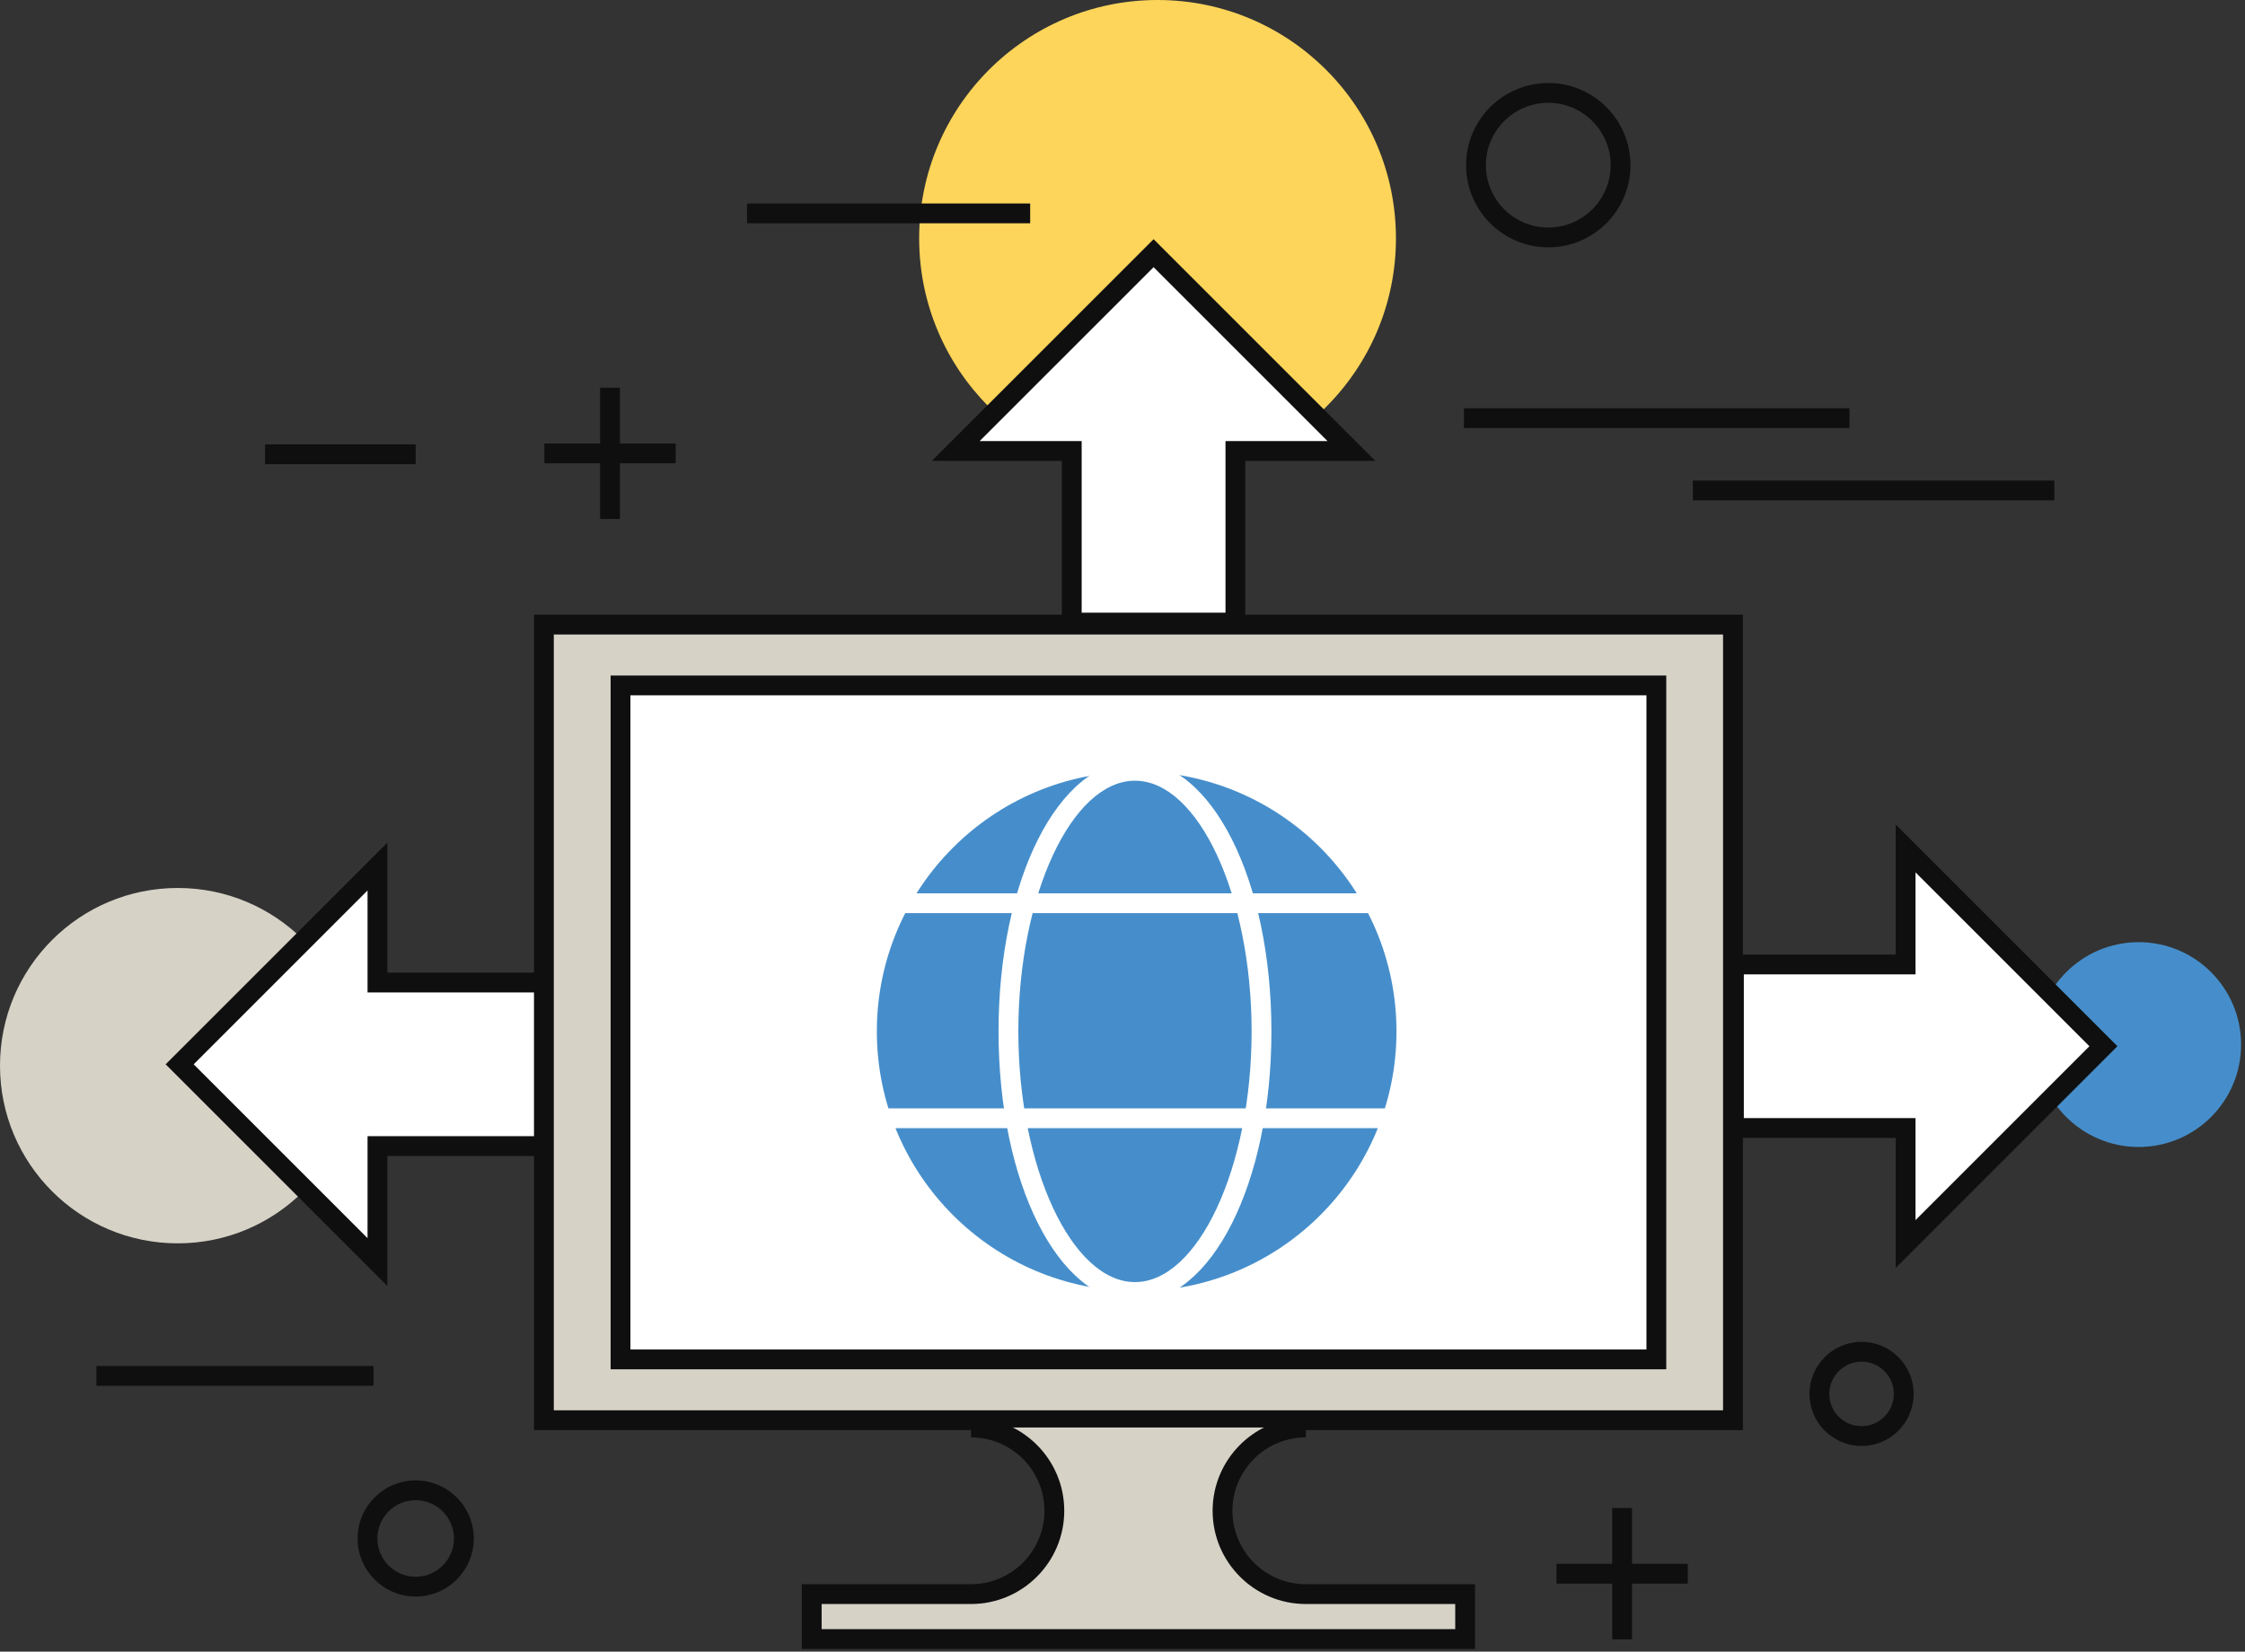 <?xml version="1.0" encoding="UTF-8" standalone="no"?>
<svg xmlns="http://www.w3.org/2000/svg" xmlns:xlink="http://www.w3.org/1999/xlink" xmlns:serif="http://www.serif.com/" width="100%" height="100%" viewBox="0 0 106 78" version="1.1" xml:space="preserve" style="fill-rule:evenodd;clip-rule:evenodd;stroke-linejoin:round;stroke-miterlimit:2;">
  <rect x="0" y="0" width="106" height="78" fill="#333333" stroke="none"/>
  <path d="M65.911,11.255c0,6.218 -5.04,11.257 -11.257,11.257c-6.215,0 -11.255,-5.039 -11.255,-11.257c0,-6.215 5.04,-11.255 11.255,-11.255c6.217,0 11.257,5.04 11.257,11.255" style="fill:#fdd55a;fill-rule:nonzero;"></path>
  <path d="M105.815,49.33c0,2.671 -2.165,4.836 -4.835,4.836c-2.671,0 -4.837,-2.165 -4.837,-4.836c0,-2.671 2.166,-4.836 4.837,-4.836c2.67,0 4.835,2.165 4.835,4.836" style="fill:#468ecb;fill-rule:nonzero;"></path>
  <path d="M16.782,50.326c-0,4.634 -3.755,8.391 -8.39,8.391c-4.635,0 -8.392,-3.757 -8.392,-8.391c-0,-4.635 3.757,-8.391 8.392,-8.391c4.635,0 8.39,3.756 8.39,8.391" style="fill:#d6d2c6;fill-rule:nonzero;"></path>
  <path d="M63.807,21.296l-9.339,-9.34l-9.34,9.34l5.476,0l0,8.106l7.726,0l0,-8.106l5.477,0Z" style="fill:#fff;fill-rule:nonzero;"></path>
  <path d="M89.976,58.748l9.34,-9.34l-9.34,-9.339l0,5.477l-8.106,0l0,7.724l8.106,0l0,5.478Z" style="fill:#fff;fill-rule:nonzero;"></path>
  <path d="M17.821,40.924l-9.339,9.34l9.339,9.338l0,-5.477l8.106,-0l0,-7.723l-8.106,-0l0,-5.478Z" style="fill:#fff;fill-rule:nonzero;"></path>
  <path d="M51.072,28.935l6.791,0l0,-8.106l4.816,0l-8.211,-8.211l-8.212,8.211l4.816,0l0,8.106Zm7.726,0.935l-8.661,0l0,-8.106l-6.138,0l10.469,-10.468l10.468,10.468l-6.138,0l0,8.106Z" style="fill:#0f0f10;fill-rule:nonzero;"></path>
  <path d="M82.337,52.803l8.106,0l0,4.817l8.211,-8.212l-8.211,-8.211l0,4.817l-8.106,0l0,6.789Zm7.171,7.074l0,-6.139l-8.106,0l0,-8.659l8.106,0l0,-6.139l10.468,10.468l-10.468,10.469Z" style="fill:#0f0f10;fill-rule:nonzero;"></path>
  <path d="M9.144,50.263l8.21,8.21l-0,-4.816l8.106,0l-0,-6.789l-8.106,0l-0,-4.816l-8.21,8.211Zm9.145,10.467l-10.467,-10.467l10.467,-10.468l-0,6.138l8.106,0l-0,8.658l-8.106,0l-0,6.139Z" style="fill:#0f0f10;fill-rule:nonzero;"></path>
  <rect x="25.681" y="29.496" width="56.143" height="37.573" style="fill:#d6d2c6;"></rect>
  <path d="M26.148,66.602l55.208,-0l0,-36.638l-55.208,-0l0,36.638Zm56.143,0.935l-57.078,-0l0,-38.508l57.078,-0l0,38.508Z" style="fill:#0f0f10;fill-rule:nonzero;"></path>
  <path d="M61.657,67.412c-2.173,-0 -3.935,1.761 -3.935,3.935c0,2.174 1.762,3.935 3.935,3.935l7.521,-0l0,2.122l-30.852,-0l0,-2.122l7.521,-0c2.172,-0 3.935,-1.761 3.935,-3.935c0,-2.174 -1.763,-3.935 -3.935,-3.935l15.81,-0Z" style="fill:#d6d2c6;fill-rule:nonzero;"></path>
  <path d="M69.645,77.872l-31.786,-0l0,-3.057l7.988,-0c1.912,-0 3.468,-1.556 3.468,-3.468c0,-1.912 -1.556,-3.467 -3.468,-3.467l0,-0.935c2.428,-0 4.403,1.974 4.403,4.402c0,2.427 -1.975,4.403 -4.403,4.403l-7.053,-0l0,1.187l29.916,-0l0,-1.187l-7.053,-0c-2.427,-0 -4.402,-1.976 -4.402,-4.403c0,-2.428 1.975,-4.402 4.402,-4.402l0,0.935c-1.912,-0 -3.467,1.555 -3.467,3.467c0,1.912 1.555,3.468 3.467,3.468l7.988,-0l0,3.057Z" style="fill:#0f0f10;fill-rule:nonzero;"></path>
  <rect x="29.297" y="32.37" width="48.909" height="31.828" style="fill:#fff;"></rect>
  <path d="M29.765,63.73l47.974,-0l0,-30.894l-47.974,-0l0,30.894Zm48.909,0.935l-49.843,-0l0,-32.763l49.843,-0l0,32.763Z" style="fill:#0f0f10;fill-rule:nonzero;"></path>
  <path d="M65.936,48.707c-0,6.775 -5.493,12.269 -12.268,12.269c-6.775,0 -12.267,-5.494 -12.267,-12.269c-0,-6.774 5.492,-12.267 12.267,-12.267c6.775,0 12.268,5.493 12.268,12.267" style="fill:#468ecb;fill-rule:nonzero;"></path>
  <path d="M53.589,36.869c-2.985,0 -5.507,5.421 -5.507,11.838c-0,6.418 2.522,11.84 5.507,11.84c2.985,0 5.507,-5.422 5.507,-11.84c-0,-6.417 -2.522,-11.838 -5.507,-11.838m-0,24.613c-3.612,0 -6.442,-5.611 -6.442,-12.775c-0,-7.162 2.83,-12.773 6.442,-12.773c3.612,0 6.442,5.611 6.442,12.773c-0,7.164 -2.83,12.775 -6.442,12.775" style="fill:#fff;fill-rule:nonzero;"></path>
  <rect x="41.638" y="42.188" width="25.093" height="0.935" style="fill:#fff;"></rect>
  <rect x="41.638" y="52.343" width="25.093" height="0.935" style="fill:#fff;"></rect>
  <rect x="25.703" y="20.943" width="6.2" height="0.935" style="fill:#0f0f10;"></rect>
  <rect x="28.335" y="18.31" width="0.935" height="6.2" style="fill:#0f0f10;"></rect>
  <rect x="73.491" y="73.851" width="6.2" height="0.935" style="fill:#0f0f10;"></rect>
  <rect x="76.123" y="71.218" width="0.935" height="6.2" style="fill:#0f0f10;"></rect>
  <path d="M73.104,4.855c-1.625,-0 -2.947,1.322 -2.947,2.946c-0,1.624 1.322,2.945 2.947,2.945c1.624,-0 2.946,-1.321 2.946,-2.945c-0,-1.624 -1.322,-2.946 -2.946,-2.946m-0,6.826c-2.141,-0 -3.882,-1.74 -3.882,-3.88c-0,-2.14 1.741,-3.881 3.882,-3.881c2.14,-0 3.881,1.741 3.881,3.881c-0,2.14 -1.741,3.88 -3.881,3.88" style="fill:#0f0f10;fill-rule:nonzero;"></path>
  <path d="M19.626,70.847c-0.996,0 -1.807,0.811 -1.807,1.808c0,0.997 0.811,1.808 1.807,1.808c0.997,0 1.809,-0.811 1.809,-1.808c0,-0.997 -0.812,-1.808 -1.809,-1.808m0,4.55c-1.512,0 -2.742,-1.23 -2.742,-2.742c0,-1.513 1.23,-2.743 2.742,-2.743c1.513,0 2.744,1.23 2.744,2.743c0,1.512 -1.231,2.742 -2.744,2.742" style="fill:#0f0f10;fill-rule:nonzero;"></path>
  <rect x="69.122" y="19.28" width="18.204" height="0.935" style="fill:#0f0f10;"></rect>
  <rect x="79.932" y="22.694" width="17.066" height="0.935" style="fill:#0f0f10;"></rect>
  <rect x="4.552" y="64.509" width="13.084" height="0.935" style="fill:#0f0f10;"></rect>
  <rect x="12.516" y="20.987" width="7.11" height="0.935" style="fill:#0f0f10;"></rect>
  <rect x="35.272" y="9.609" width="13.369" height="0.935" style="fill:#0f0f10;"></rect>
  <path d="M87.896,64.304c-0.841,-0 -1.524,0.684 -1.524,1.525c-0,0.839 0.683,1.522 1.524,1.522c0.84,-0 1.524,-0.683 1.524,-1.522c-0,-0.841 -0.684,-1.525 -1.524,-1.525m-0,3.982c-1.356,-0 -2.459,-1.102 -2.459,-2.457c-0,-1.357 1.103,-2.46 2.459,-2.46c1.356,-0 2.459,1.103 2.459,2.46c-0,1.355 -1.103,2.457 -2.459,2.457" style="fill:#0f0f10;fill-rule:nonzero;"></path>
</svg>
